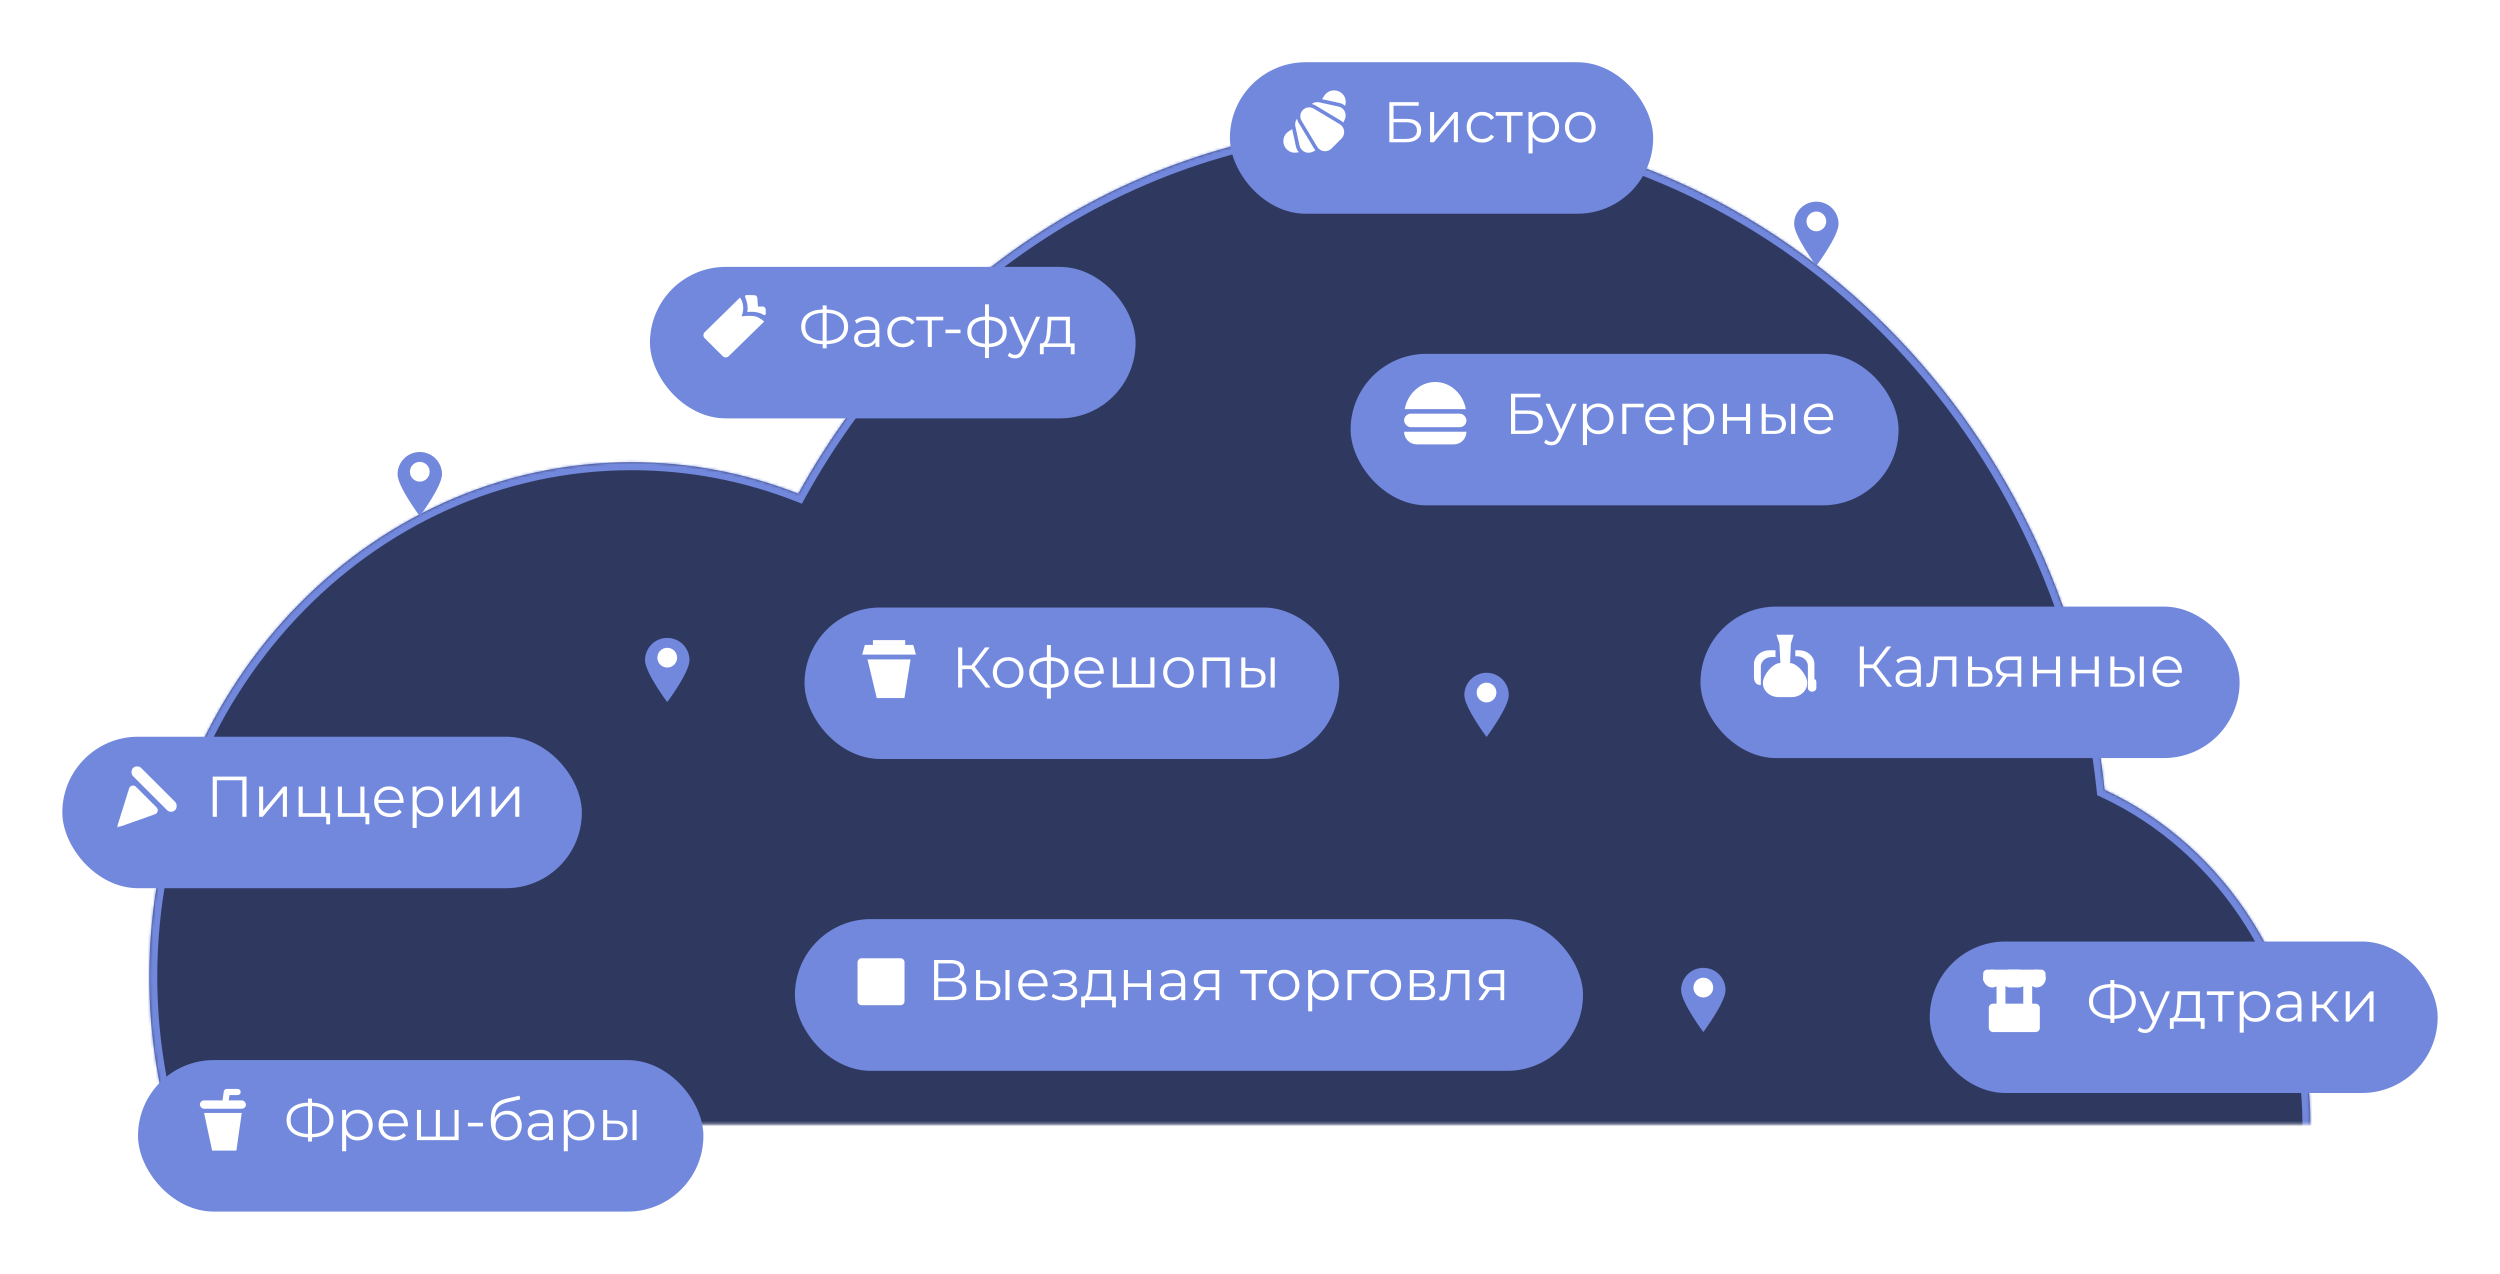 <?xml version="1.0" encoding="UTF-8"?> <svg xmlns="http://www.w3.org/2000/svg" width="940" height="479" viewBox="0 0 940 479" fill="none"> <mask id="mask0" mask-type="alpha" maskUnits="userSpaceOnUse" x="55" y="45" width="815" height="378"> <rect x="55.764" y="46.3" width="813.365" height="375.797" fill="#C4C4C4" stroke="#7288DD" stroke-width="1.184"></rect> </mask> <g mask="url(#mask0)"> <mask id="path-2-inside-1" fill="white"> <path fill-rule="evenodd" clip-rule="evenodd" d="M868.628 428.195H65.329C59.364 409.027 56.135 388.529 56.135 367.226C56.135 260.398 137.343 173.796 237.518 173.796C259.532 173.796 280.631 177.979 300.153 185.639C346.152 102.319 431.13 46.404 528.355 46.404C664.482 46.404 776.602 156.016 791.339 296.991C836.884 318.182 868.718 366.63 868.718 423.007C868.718 424.744 868.687 426.473 868.628 428.195Z"></path> </mask> <path fill-rule="evenodd" clip-rule="evenodd" d="M868.628 428.195H65.329C59.364 409.027 56.135 388.529 56.135 367.226C56.135 260.398 137.343 173.796 237.518 173.796C259.532 173.796 280.631 177.979 300.153 185.639C346.152 102.319 431.13 46.404 528.355 46.404C664.482 46.404 776.602 156.016 791.339 296.991C836.884 318.182 868.718 366.63 868.718 423.007C868.718 424.744 868.687 426.473 868.628 428.195Z" fill="#2F3960"></path> <path d="M65.329 428.195L62.464 429.086L63.12 431.195H65.329V428.195ZM868.628 428.195V431.195H871.525L871.626 428.299L868.628 428.195ZM300.153 185.639L299.057 188.432L301.507 189.393L302.779 187.089L300.153 185.639ZM791.339 296.991L788.356 297.303L788.532 298.993L790.074 299.711L791.339 296.991ZM65.329 431.195H868.628V425.195H65.329V431.195ZM68.193 427.303C62.318 408.422 59.135 388.225 59.135 367.226H53.135C53.135 388.833 56.41 409.632 62.464 429.086L68.193 427.303ZM59.135 367.226C59.135 261.87 139.178 176.796 237.518 176.796V170.796C135.507 170.796 53.135 258.925 53.135 367.226H59.135ZM237.518 176.796C259.149 176.796 279.876 180.905 299.057 188.432L301.249 182.846C281.386 175.052 259.916 170.796 237.518 170.796V176.796ZM302.779 187.089C348.305 104.625 432.332 49.404 528.355 49.404V43.404C429.929 43.404 343.998 100.012 297.526 184.189L302.779 187.089ZM528.355 49.404C662.778 49.404 773.76 157.683 788.356 297.303L794.323 296.679C779.444 154.35 666.186 43.404 528.355 43.404V49.404ZM790.074 299.711C834.524 320.393 865.718 367.757 865.718 423.007H871.718C871.718 365.503 839.243 315.971 792.605 294.271L790.074 299.711ZM865.718 423.007C865.718 424.709 865.688 426.404 865.629 428.09L871.626 428.299C871.687 426.543 871.718 424.779 871.718 423.007H865.718Z" fill="#7288DD" mask="url(#path-2-inside-1)"></path> </g> <path d="M691.299 84.195C691.299 88.822 682.945 99.957 682.945 99.957C682.945 99.957 674.59 88.822 674.59 84.195C674.59 79.569 678.329 75.821 682.945 75.821C687.56 75.821 691.299 79.569 691.299 84.195Z" fill="#7288DD"></path> <circle cx="682.948" cy="83.25" r="3.713" fill="white"></circle> <path d="M648.801 372.281C648.801 376.908 640.447 388.043 640.447 388.043C640.447 388.043 632.092 376.908 632.092 372.281C632.092 367.655 635.831 363.907 640.447 363.907C645.062 363.907 648.801 367.655 648.801 372.281Z" fill="#7288DD"></path> <circle cx="640.449" cy="371.336" r="3.713" fill="white"></circle> <path d="M567.3 261.342C567.3 265.968 558.946 277.104 558.946 277.104C558.946 277.104 550.591 265.968 550.591 261.342C550.591 256.716 554.33 252.968 558.946 252.968C563.561 252.968 567.3 256.716 567.3 261.342Z" fill="#7288DD"></path> <circle cx="558.937" cy="260.396" r="3.713" fill="white"></circle> <path d="M166.192 178.324C166.192 182.951 157.837 194.086 157.837 194.086C157.837 194.086 149.482 182.951 149.482 178.324C149.482 173.698 153.222 169.95 157.837 169.95C162.453 169.95 166.192 173.698 166.192 178.324Z" fill="#7288DD"></path> <circle cx="157.84" cy="177.379" r="3.713" fill="white"></circle> <path d="M259.235 248.231C259.235 252.857 250.88 263.993 250.88 263.993C250.88 263.993 242.525 252.857 242.525 248.231C242.525 243.605 246.265 239.857 250.88 239.857C255.496 239.857 259.235 243.605 259.235 248.231Z" fill="#7288DD"></path> <circle cx="250.883" cy="247.285" r="3.713" fill="white"></circle> <g filter="url(#filter0_d)"> <rect x="507.832" y="126.879" width="206.028" height="56.959" rx="28.479" fill="#7288DD"></rect> </g> <path d="M568.138 148.038H579.19V149.398H569.714V154.341H574.657C576.441 154.341 577.794 154.708 578.715 155.441C579.65 156.175 580.118 157.24 580.118 158.636C580.118 160.089 579.614 161.205 578.607 161.982C577.614 162.759 576.182 163.147 574.312 163.147H568.138V148.038ZM574.29 161.874C575.686 161.874 576.736 161.607 577.441 161.075C578.161 160.543 578.521 159.751 578.521 158.701C578.521 157.665 578.168 156.895 577.463 156.391C576.772 155.873 575.715 155.614 574.29 155.614H569.714V161.874H574.29ZM592.786 151.794L587.11 164.507C586.649 165.572 586.117 166.327 585.512 166.773C584.908 167.22 584.181 167.443 583.332 167.443C582.785 167.443 582.275 167.356 581.8 167.184C581.325 167.011 580.915 166.752 580.569 166.407L581.282 165.263C581.857 165.838 582.548 166.126 583.354 166.126C583.872 166.126 584.311 165.982 584.671 165.694C585.045 165.406 585.39 164.917 585.707 164.226L586.203 163.126L581.131 151.794H582.728L587.002 161.442L591.276 151.794H592.786ZM601.024 151.707C602.088 151.707 603.053 151.952 603.916 152.441C604.779 152.916 605.456 153.592 605.945 154.47C606.434 155.348 606.679 156.348 606.679 157.47C606.679 158.607 606.434 159.614 605.945 160.492C605.456 161.37 604.779 162.054 603.916 162.543C603.067 163.018 602.103 163.255 601.024 163.255C600.103 163.255 599.268 163.068 598.52 162.694C597.786 162.305 597.181 161.744 596.707 161.01V167.335H595.174V151.794H596.642V154.038C597.102 153.29 597.707 152.715 598.455 152.312C599.218 151.909 600.074 151.707 601.024 151.707ZM600.916 161.895C601.707 161.895 602.427 161.715 603.074 161.356C603.722 160.982 604.225 160.456 604.585 159.78C604.959 159.104 605.146 158.334 605.146 157.47C605.146 156.607 604.959 155.844 604.585 155.182C604.225 154.506 603.722 153.981 603.074 153.607C602.427 153.233 601.707 153.045 600.916 153.045C600.11 153.045 599.383 153.233 598.736 153.607C598.102 153.981 597.599 154.506 597.225 155.182C596.865 155.844 596.685 156.607 596.685 157.47C596.685 158.334 596.865 159.104 597.225 159.78C597.599 160.456 598.102 160.982 598.736 161.356C599.383 161.715 600.11 161.895 600.916 161.895ZM618.001 153.153H611.504V163.147H609.972V151.794H618.001V153.153ZM629.618 157.945H620.121C620.207 159.125 620.66 160.082 621.481 160.816C622.301 161.536 623.337 161.895 624.589 161.895C625.294 161.895 625.941 161.773 626.531 161.528C627.121 161.269 627.632 160.895 628.064 160.406L628.927 161.399C628.424 162.003 627.79 162.464 627.028 162.78C626.28 163.097 625.452 163.255 624.546 163.255C623.38 163.255 622.344 163.011 621.437 162.521C620.545 162.018 619.847 161.327 619.344 160.449C618.84 159.571 618.588 158.578 618.588 157.47C618.588 156.362 618.826 155.369 619.3 154.492C619.79 153.614 620.452 152.93 621.286 152.441C622.135 151.952 623.085 151.707 624.135 151.707C625.186 151.707 626.128 151.952 626.963 152.441C627.798 152.93 628.452 153.614 628.927 154.492C629.402 155.355 629.64 156.348 629.64 157.47L629.618 157.945ZM624.135 153.024C623.042 153.024 622.121 153.376 621.373 154.082C620.639 154.772 620.221 155.679 620.121 156.801H628.172C628.071 155.679 627.647 154.772 626.898 154.082C626.164 153.376 625.243 153.024 624.135 153.024ZM638.881 151.707C639.946 151.707 640.91 151.952 641.774 152.441C642.637 152.916 643.314 153.592 643.803 154.47C644.292 155.348 644.537 156.348 644.537 157.47C644.537 158.607 644.292 159.614 643.803 160.492C643.314 161.37 642.637 162.054 641.774 162.543C640.925 163.018 639.961 163.255 638.881 163.255C637.961 163.255 637.126 163.068 636.378 162.694C635.644 162.305 635.039 161.744 634.564 161.01V167.335H633.032V151.794H634.5V154.038C634.96 153.29 635.565 152.715 636.313 152.312C637.076 151.909 637.932 151.707 638.881 151.707ZM638.774 161.895C639.565 161.895 640.284 161.715 640.932 161.356C641.58 160.982 642.083 160.456 642.443 159.78C642.817 159.104 643.004 158.334 643.004 157.47C643.004 156.607 642.817 155.844 642.443 155.182C642.083 154.506 641.58 153.981 640.932 153.607C640.284 153.233 639.565 153.045 638.774 153.045C637.968 153.045 637.241 153.233 636.593 153.607C635.96 153.981 635.457 154.506 635.083 155.182C634.723 155.844 634.543 156.607 634.543 157.47C634.543 158.334 634.723 159.104 635.083 159.78C635.457 160.456 635.96 160.982 636.593 161.356C637.241 161.715 637.968 161.895 638.774 161.895ZM647.829 151.794H649.362V156.823H656.507V151.794H658.039V163.147H656.507V158.14H649.362V163.147H647.829V151.794ZM667.165 155.808C668.59 155.823 669.676 156.139 670.425 156.758C671.173 157.377 671.547 158.269 671.547 159.435C671.547 160.643 671.144 161.572 670.338 162.219C669.532 162.867 668.381 163.183 666.885 163.169L662.395 163.147V151.794H663.928V155.765L667.165 155.808ZM673.446 151.794H674.979V163.147H673.446V151.794ZM666.798 162.003C667.849 162.018 668.64 161.809 669.173 161.377C669.719 160.931 669.993 160.284 669.993 159.435C669.993 158.6 669.727 157.981 669.194 157.578C668.662 157.175 667.863 156.967 666.798 156.952L663.928 156.909V161.96L666.798 162.003ZM689.272 157.945H679.774C679.861 159.125 680.314 160.082 681.134 160.816C681.954 161.536 682.99 161.895 684.242 161.895C684.947 161.895 685.595 161.773 686.185 161.528C686.775 161.269 687.286 160.895 687.717 160.406L688.581 161.399C688.077 162.003 687.444 162.464 686.681 162.78C685.933 163.097 685.106 163.255 684.199 163.255C683.033 163.255 681.997 163.011 681.091 162.521C680.199 162.018 679.501 161.327 678.997 160.449C678.493 159.571 678.242 158.578 678.242 157.47C678.242 156.362 678.479 155.369 678.954 154.492C679.443 153.614 680.105 152.93 680.94 152.441C681.789 151.952 682.738 151.707 683.789 151.707C684.839 151.707 685.782 151.952 686.617 152.441C687.451 152.93 688.106 153.614 688.581 154.492C689.056 155.355 689.293 156.348 689.293 157.47L689.272 157.945ZM683.789 153.024C682.695 153.024 681.774 153.376 681.026 154.082C680.292 154.772 679.875 155.679 679.774 156.801H687.825C687.725 155.679 687.3 154.772 686.552 154.082C685.818 153.376 684.897 153.024 683.789 153.024Z" fill="white"></path> <path fill-rule="evenodd" clip-rule="evenodd" d="M528.173 153.826H551.156C550.069 148.01 545.337 143.632 539.665 143.632C533.992 143.632 529.26 148.01 528.173 153.826Z" fill="white"></path> <rect x="527.938" y="155.531" width="23.453" height="5.099" rx="2.549" fill="white"></rect> <path d="M527.938 162.327H551.392C551.392 164.955 549.261 167.086 546.633 167.086H532.697C530.069 167.086 527.938 164.955 527.938 162.327Z" fill="white"></path> <g filter="url(#filter1_d)"> <rect x="462.444" y="17.231" width="159.149" height="56.959" rx="28.479" fill="#7288DD"></rect> </g> <path d="M522.39 38.391H533.442V39.751H523.966V44.694H528.909C530.693 44.694 532.046 45.061 532.967 45.795C533.902 46.529 534.37 47.594 534.37 48.989C534.37 50.443 533.866 51.558 532.859 52.335C531.866 53.112 530.434 53.501 528.564 53.501H522.39V38.391ZM528.542 52.227C529.938 52.227 530.988 51.961 531.693 51.429C532.413 50.896 532.773 50.105 532.773 49.054C532.773 48.018 532.42 47.248 531.715 46.745C531.024 46.227 529.967 45.968 528.542 45.968H523.966V52.227H528.542ZM537.706 42.147H539.239V51.17L546.815 42.147H548.175V53.501H546.642V44.478L539.087 53.501H537.706V42.147ZM557.315 53.609C556.193 53.609 555.186 53.364 554.294 52.875C553.416 52.386 552.725 51.702 552.221 50.824C551.718 49.932 551.466 48.932 551.466 47.824C551.466 46.716 551.718 45.723 552.221 44.845C552.725 43.967 553.416 43.284 554.294 42.795C555.186 42.305 556.193 42.061 557.315 42.061C558.294 42.061 559.165 42.255 559.927 42.644C560.704 43.018 561.316 43.572 561.762 44.306L560.618 45.083C560.244 44.521 559.769 44.104 559.193 43.831C558.618 43.543 557.992 43.399 557.315 43.399C556.495 43.399 555.754 43.586 555.092 43.96C554.445 44.32 553.934 44.838 553.56 45.514C553.2 46.191 553.02 46.961 553.02 47.824C553.02 48.702 553.2 49.479 553.56 50.155C553.934 50.817 554.445 51.335 555.092 51.709C555.754 52.069 556.495 52.249 557.315 52.249C557.992 52.249 558.618 52.112 559.193 51.839C559.769 51.565 560.244 51.148 560.618 50.587L561.762 51.364C561.316 52.098 560.704 52.659 559.927 53.047C559.15 53.422 558.28 53.609 557.315 53.609ZM572.505 43.507H568.21V53.501H566.677V43.507H562.382V42.147H572.505V43.507ZM580.57 42.061C581.635 42.061 582.599 42.305 583.463 42.795C584.326 43.27 585.002 43.946 585.492 44.824C585.981 45.701 586.225 46.702 586.225 47.824C586.225 48.961 585.981 49.968 585.492 50.846C585.002 51.724 584.326 52.407 583.463 52.896C582.614 53.371 581.649 53.609 580.57 53.609C579.649 53.609 578.815 53.422 578.066 53.047C577.333 52.659 576.728 52.098 576.253 51.364V57.688H574.721V42.147H576.189V44.392C576.649 43.644 577.253 43.068 578.002 42.665C578.764 42.262 579.621 42.061 580.57 42.061ZM580.462 52.249C581.254 52.249 581.973 52.069 582.621 51.709C583.268 51.335 583.772 50.81 584.132 50.133C584.506 49.457 584.693 48.687 584.693 47.824C584.693 46.961 584.506 46.198 584.132 45.536C583.772 44.86 583.268 44.334 582.621 43.96C581.973 43.586 581.254 43.399 580.462 43.399C579.656 43.399 578.93 43.586 578.282 43.96C577.649 44.334 577.145 44.86 576.771 45.536C576.412 46.198 576.232 46.961 576.232 47.824C576.232 48.687 576.412 49.457 576.771 50.133C577.145 50.81 577.649 51.335 578.282 51.709C578.93 52.069 579.656 52.249 580.462 52.249ZM594.202 53.609C593.108 53.609 592.123 53.364 591.245 52.875C590.367 52.371 589.676 51.68 589.173 50.803C588.669 49.925 588.417 48.932 588.417 47.824C588.417 46.716 588.669 45.723 589.173 44.845C589.676 43.967 590.367 43.284 591.245 42.795C592.123 42.305 593.108 42.061 594.202 42.061C595.296 42.061 596.281 42.305 597.159 42.795C598.037 43.284 598.721 43.967 599.21 44.845C599.713 45.723 599.965 46.716 599.965 47.824C599.965 48.932 599.713 49.925 599.21 50.803C598.721 51.68 598.037 52.371 597.159 52.875C596.281 53.364 595.296 53.609 594.202 53.609ZM594.202 52.249C595.008 52.249 595.727 52.069 596.361 51.709C597.008 51.335 597.512 50.81 597.872 50.133C598.231 49.457 598.411 48.687 598.411 47.824C598.411 46.961 598.231 46.191 597.872 45.514C597.512 44.838 597.008 44.32 596.361 43.96C595.727 43.586 595.008 43.399 594.202 43.399C593.396 43.399 592.67 43.586 592.022 43.96C591.389 44.32 590.885 44.838 590.511 45.514C590.151 46.191 589.971 46.961 589.971 47.824C589.971 48.687 590.151 49.457 590.511 50.133C590.885 50.81 591.389 51.335 592.022 51.709C592.67 52.069 593.396 52.249 594.202 52.249Z" fill="white"></path> <path d="M487.218 54.84L485.844 48.551L484.679 49.295C483.358 50.088 482.538 51.536 482.538 53.077C482.538 54.374 483.11 55.594 484.107 56.425C485.105 57.256 486.408 57.597 487.684 57.363L488.382 57.235C487.789 56.564 487.367 55.753 487.218 54.84Z" fill="white"></path> <path d="M504.296 34.887C503.522 34.297 502.597 33.984 501.62 33.984C500.08 33.984 498.632 34.804 497.85 36.108L497.095 37.289L503.493 38.685C504.336 38.82 505.121 39.239 505.779 39.825L505.915 39.085C506.207 37.487 505.589 35.876 504.296 34.887Z" fill="white"></path> <path d="M494.109 55.898L488.236 46.109C487.961 45.651 487.778 45.15 487.671 44.631C487.129 45.395 486.833 46.394 487.026 47.352L488.597 54.548C488.767 55.599 489.4 56.495 490.334 57.009C491.267 57.522 492.363 57.575 493.342 57.156L494.632 56.582C494.444 56.366 494.259 56.148 494.109 55.898Z" fill="white"></path> <path d="M503.747 46.711L493.958 40.837C492.647 40.05 490.975 40.255 489.893 41.337C488.811 42.42 488.606 44.089 489.393 45.402L495.266 55.191C496.418 57.11 499.063 57.433 500.642 55.853L504.409 52.086C505.99 50.504 505.662 47.86 503.747 46.711Z" fill="white"></path> <path d="M505.546 41.755C505.032 40.822 504.135 40.189 503.121 40.026L495.877 38.445C494.95 38.259 493.957 38.558 493.196 39.089C493.697 39.194 494.186 39.382 494.644 39.657L504.434 45.531C504.684 45.681 504.908 45.856 505.122 46.042L505.692 44.764C506.111 43.786 506.058 42.688 505.546 41.755Z" fill="white"></path> <g filter="url(#filter2_d)"> <rect x="244.383" y="94.183" width="182.602" height="56.959" rx="28.479" fill="#7288DD"></rect> </g> <path d="M318.885 122.876C318.885 124.877 318.173 126.452 316.748 127.603C315.338 128.74 313.359 129.345 310.812 129.417V130.971H309.323V129.417C306.776 129.33 304.79 128.719 303.365 127.582C301.955 126.445 301.25 124.877 301.25 122.876C301.25 120.876 301.955 119.308 303.365 118.171C304.79 117.034 306.776 116.422 309.323 116.336V114.825H310.812V116.336C313.345 116.422 315.323 117.041 316.748 118.192C318.173 119.329 318.885 120.891 318.885 122.876ZM310.812 128.143C312.899 128.057 314.51 127.56 315.647 126.654C316.784 125.747 317.352 124.488 317.352 122.876C317.352 121.265 316.777 120.006 315.626 119.099C314.489 118.192 312.884 117.703 310.812 117.631V128.143ZM302.783 122.876C302.783 124.488 303.351 125.747 304.488 126.654C305.639 127.546 307.251 128.042 309.323 128.143V117.631C307.222 117.718 305.603 118.214 304.466 119.121C303.344 120.013 302.783 121.265 302.783 122.876ZM326.051 119.013C327.533 119.013 328.67 119.387 329.461 120.135C330.253 120.869 330.648 121.963 330.648 123.416V130.453H329.181V128.683C328.835 129.273 328.325 129.733 327.648 130.064C326.986 130.395 326.195 130.561 325.274 130.561C324.008 130.561 323 130.258 322.252 129.654C321.504 129.05 321.13 128.251 321.13 127.258C321.13 126.294 321.475 125.517 322.166 124.927C322.871 124.337 323.986 124.042 325.511 124.042H329.116V123.351C329.116 122.373 328.843 121.632 328.296 121.128C327.749 120.61 326.95 120.351 325.9 120.351C325.18 120.351 324.49 120.473 323.828 120.718C323.166 120.948 322.597 121.272 322.122 121.689L321.432 120.545C322.007 120.056 322.698 119.682 323.504 119.423C324.31 119.149 325.159 119.013 326.051 119.013ZM325.511 129.352C326.375 129.352 327.116 129.158 327.735 128.769C328.353 128.366 328.814 127.791 329.116 127.042V125.186H325.554C323.612 125.186 322.64 125.862 322.64 127.215C322.64 127.877 322.892 128.402 323.396 128.791C323.9 129.165 324.605 129.352 325.511 129.352ZM339.477 130.561C338.354 130.561 337.347 130.316 336.455 129.827C335.577 129.337 334.886 128.654 334.383 127.776C333.879 126.884 333.627 125.884 333.627 124.776C333.627 123.668 333.879 122.675 334.383 121.797C334.886 120.919 335.577 120.236 336.455 119.747C337.347 119.257 338.354 119.013 339.477 119.013C340.455 119.013 341.326 119.207 342.089 119.595C342.866 119.97 343.477 120.524 343.923 121.257L342.779 122.035C342.405 121.473 341.93 121.056 341.355 120.783C340.779 120.495 340.153 120.351 339.477 120.351C338.657 120.351 337.916 120.538 337.254 120.912C336.606 121.272 336.095 121.79 335.721 122.466C335.361 123.143 335.181 123.912 335.181 124.776C335.181 125.654 335.361 126.431 335.721 127.107C336.095 127.769 336.606 128.287 337.254 128.661C337.916 129.021 338.657 129.201 339.477 129.201C340.153 129.201 340.779 129.064 341.355 128.791C341.93 128.517 342.405 128.1 342.779 127.539L343.923 128.316C343.477 129.05 342.866 129.611 342.089 129.999C341.312 130.373 340.441 130.561 339.477 130.561ZM354.666 120.459H350.371V130.453H348.838V120.459H344.543V119.099H354.666V120.459ZM355.491 123.934H361.147V125.272H355.491V123.934ZM378.535 124.754C378.535 126.524 377.953 127.913 376.787 128.92C375.621 129.927 373.974 130.474 371.844 130.561V134.64H370.355V130.582C368.239 130.496 366.599 129.949 365.433 128.942C364.282 127.92 363.707 126.524 363.707 124.754C363.707 122.999 364.282 121.624 365.433 120.632C366.599 119.639 368.239 119.099 370.355 119.013V114.437H371.844V119.013C373.974 119.113 375.621 119.66 376.787 120.653C377.953 121.646 378.535 123.013 378.535 124.754ZM365.217 124.754C365.217 126.107 365.649 127.165 366.513 127.927C367.39 128.69 368.671 129.122 370.355 129.222V120.372C368.685 120.459 367.412 120.883 366.534 121.646C365.656 122.394 365.217 123.43 365.217 124.754ZM371.844 129.222C373.528 129.136 374.808 128.711 375.686 127.949C376.578 127.186 377.024 126.121 377.024 124.754C377.024 123.416 376.578 122.373 375.686 121.624C374.808 120.876 373.528 120.459 371.844 120.372V129.222ZM391.109 119.099L385.432 131.812C384.971 132.877 384.439 133.633 383.835 134.079C383.23 134.525 382.504 134.748 381.655 134.748C381.108 134.748 380.597 134.662 380.122 134.489C379.647 134.316 379.237 134.057 378.892 133.712L379.604 132.568C380.18 133.144 380.87 133.431 381.676 133.431C382.194 133.431 382.633 133.287 382.993 133C383.367 132.712 383.712 132.223 384.029 131.532L384.525 130.431L379.453 119.099H381.05L385.324 128.747L389.598 119.099H391.109ZM404.064 129.114V133.194H402.617V130.453H392.451V133.194H391.005V129.114H391.652C392.415 129.071 392.933 128.51 393.206 127.431C393.48 126.352 393.667 124.841 393.768 122.898L393.919 119.099H402.294V129.114H404.064ZM395.171 122.984C395.099 124.596 394.962 125.927 394.76 126.977C394.559 128.014 394.199 128.726 393.681 129.114H400.761V120.459H395.3L395.171 122.984Z" fill="white"></path> <path d="M287.893 116.387C287.876 115.735 287.33 115.22 286.675 115.24L285.286 115.281L284.997 115.29L284.974 114.966L284.76 112.068C284.715 111.458 284.21 110.984 283.597 110.976L280.906 110.938L280.656 110.935C280.277 110.93 280.016 111.311 280.159 111.66L280.199 111.76C281.034 113.681 281.3 115.56 280.997 117.369C281.435 117.297 281.952 117.237 282.517 117.224C283.465 117.204 284.353 117.319 285.166 117.563C285.166 117.563 285.926 117.675 287.133 118.411C287.49 118.628 287.946 118.362 287.935 117.946L287.893 116.387Z" fill="white"></path> <path d="M278.797 118.953C278.873 118.786 278.944 118.615 279.008 118.441C279.565 116.938 279.61 115.35 279.147 113.703C278.938 113.056 278.586 112.386 278.27 111.853L264.949 124.912C264.322 125.526 264.319 126.532 264.941 127.151L271.75 133.927C272.363 134.537 273.355 134.542 273.974 133.938L287.329 120.906C286.026 119.632 284.334 119.035 284.333 119.035C284.333 119.034 282.686 118.461 278.797 118.953Z" fill="white"></path> <g filter="url(#filter3_d)"> <rect x="302.504" y="222.254" width="201.03" height="56.959" rx="28.479" fill="#7288DD"></rect> </g> <path d="M365.262 251.595H361.809V258.524H360.255V243.415H361.809V250.192H365.262L370.378 243.415H372.105L366.493 250.753L372.429 258.524H370.594L365.262 251.595ZM379.074 258.632C377.98 258.632 376.995 258.387 376.117 257.898C375.239 257.394 374.548 256.704 374.045 255.826C373.541 254.948 373.289 253.955 373.289 252.847C373.289 251.739 373.541 250.746 374.045 249.868C374.548 248.991 375.239 248.307 376.117 247.818C376.995 247.329 377.98 247.084 379.074 247.084C380.168 247.084 381.153 247.329 382.031 247.818C382.909 248.307 383.593 248.991 384.082 249.868C384.585 250.746 384.837 251.739 384.837 252.847C384.837 253.955 384.585 254.948 384.082 255.826C383.593 256.704 382.909 257.394 382.031 257.898C381.153 258.387 380.168 258.632 379.074 258.632ZM379.074 257.272C379.88 257.272 380.599 257.092 381.233 256.732C381.88 256.358 382.384 255.833 382.744 255.157C383.103 254.48 383.283 253.71 383.283 252.847C383.283 251.984 383.103 251.214 382.744 250.538C382.384 249.861 381.88 249.343 381.233 248.983C380.599 248.609 379.88 248.422 379.074 248.422C378.268 248.422 377.542 248.609 376.894 248.983C376.261 249.343 375.757 249.861 375.383 250.538C375.023 251.214 374.843 251.984 374.843 252.847C374.843 253.71 375.023 254.48 375.383 255.157C375.757 255.833 376.261 256.358 376.894 256.732C377.542 257.092 378.268 257.272 379.074 257.272ZM401.819 252.826C401.819 254.595 401.236 255.984 400.071 256.991C398.905 257.999 397.257 258.546 395.128 258.632V262.711H393.638V258.653C391.523 258.567 389.883 258.02 388.717 257.013C387.566 255.991 386.99 254.595 386.99 252.826C386.99 251.07 387.566 249.696 388.717 248.703C389.883 247.71 391.523 247.17 393.638 247.084V242.508H395.128V247.084C397.257 247.185 398.905 247.731 400.071 248.724C401.236 249.717 401.819 251.084 401.819 252.826ZM388.501 252.826C388.501 254.178 388.933 255.236 389.796 255.998C390.674 256.761 391.955 257.193 393.638 257.294V248.444C391.969 248.53 390.696 248.955 389.818 249.717C388.94 250.466 388.501 251.502 388.501 252.826ZM395.128 257.294C396.811 257.207 398.092 256.783 398.97 256.02C399.862 255.257 400.308 254.193 400.308 252.826C400.308 251.487 399.862 250.444 398.97 249.696C398.092 248.947 396.811 248.53 395.128 248.444V257.294ZM414.989 253.322H405.492C405.578 254.502 406.031 255.459 406.852 256.193C407.672 256.912 408.708 257.272 409.96 257.272C410.665 257.272 411.313 257.15 411.902 256.905C412.492 256.646 413.003 256.272 413.435 255.783L414.298 256.776C413.795 257.38 413.162 257.84 412.399 258.157C411.651 258.474 410.823 258.632 409.917 258.632C408.751 258.632 407.715 258.387 406.808 257.898C405.916 257.394 405.218 256.704 404.715 255.826C404.211 254.948 403.959 253.955 403.959 252.847C403.959 251.739 404.197 250.746 404.672 249.868C405.161 248.991 405.823 248.307 406.657 247.818C407.506 247.329 408.456 247.084 409.507 247.084C410.557 247.084 411.5 247.329 412.334 247.818C413.169 248.307 413.824 248.991 414.298 249.868C414.773 250.732 415.011 251.725 415.011 252.847L414.989 253.322ZM409.507 248.401C408.413 248.401 407.492 248.753 406.744 249.458C406.01 250.149 405.593 251.056 405.492 252.178H413.543C413.442 251.056 413.018 250.149 412.269 249.458C411.536 248.753 410.615 248.401 409.507 248.401ZM434.074 247.17V258.524H418.403V247.17H419.936V257.186H425.505V247.17H427.037V257.186H432.541V247.17H434.074ZM443.133 258.632C442.039 258.632 441.054 258.387 440.176 257.898C439.298 257.394 438.607 256.704 438.104 255.826C437.6 254.948 437.348 253.955 437.348 252.847C437.348 251.739 437.6 250.746 438.104 249.868C438.607 248.991 439.298 248.307 440.176 247.818C441.054 247.329 442.039 247.084 443.133 247.084C444.227 247.084 445.212 247.329 446.09 247.818C446.968 248.307 447.652 248.991 448.141 249.868C448.644 250.746 448.896 251.739 448.896 252.847C448.896 253.955 448.644 254.948 448.141 255.826C447.652 256.704 446.968 257.394 446.09 257.898C445.212 258.387 444.227 258.632 443.133 258.632ZM443.133 257.272C443.939 257.272 444.658 257.092 445.292 256.732C445.939 256.358 446.443 255.833 446.803 255.157C447.162 254.48 447.342 253.71 447.342 252.847C447.342 251.984 447.162 251.214 446.803 250.538C446.443 249.861 445.939 249.343 445.292 248.983C444.658 248.609 443.939 248.422 443.133 248.422C442.327 248.422 441.601 248.609 440.953 248.983C440.32 249.343 439.816 249.861 439.442 250.538C439.082 251.214 438.902 251.984 438.902 252.847C438.902 253.71 439.082 254.48 439.442 255.157C439.816 255.833 440.32 256.358 440.953 256.732C441.601 257.092 442.327 257.272 443.133 257.272ZM462.36 247.17V258.524H460.827V248.53H453.704V258.524H452.172V247.17H462.36ZM471.486 251.185C472.911 251.199 473.997 251.516 474.746 252.135C475.494 252.754 475.868 253.646 475.868 254.811C475.868 256.02 475.465 256.948 474.659 257.596C473.854 258.243 472.702 258.56 471.206 258.546L466.716 258.524V247.17H468.249V251.142L471.486 251.185ZM477.768 247.17H479.3V258.524H477.768V247.17ZM471.119 257.38C472.17 257.394 472.961 257.186 473.494 256.754C474.041 256.308 474.314 255.66 474.314 254.811C474.314 253.977 474.048 253.358 473.515 252.955C472.983 252.552 472.184 252.343 471.119 252.329L468.249 252.286V257.337L471.119 257.38Z" fill="white"></path> <path d="M329.654 262.463L326.188 247.944H342.366L340.054 262.463H329.654Z" fill="white"></path> <path d="M325.183 242.501H343.383L344.395 246.131H324.172L325.183 242.501Z" fill="white"></path> <rect x="328.215" y="240.683" width="12.134" height="1.815" fill="white"></rect> <g filter="url(#filter4_d)"> <rect x="23.434" y="270.836" width="195.342" height="56.959" rx="28.479" fill="#7288DD"></rect> </g> <path d="M92.693 291.995V307.105H91.117V293.377H81.555V307.105H79.98V291.995H92.693ZM97.424 295.751H98.957V304.774L106.533 295.751H107.893V307.105H106.361V298.082L98.806 307.105H97.424V295.751ZM124.114 305.766V309.954H122.667V307.105H112.285V295.751H113.818V305.766H120.746V295.751H122.279V305.766H124.114ZM138.869 305.766V309.954H137.423V307.105H127.04V295.751H128.573V305.766H135.502V295.751H137.034V305.766H138.869ZM151.725 301.903H142.227C142.314 303.083 142.767 304.04 143.587 304.774C144.407 305.493 145.443 305.853 146.695 305.853C147.4 305.853 148.048 305.73 148.638 305.486C149.228 305.227 149.739 304.853 150.171 304.363L151.034 305.356C150.53 305.961 149.897 306.421 149.134 306.738C148.386 307.054 147.559 307.213 146.652 307.213C145.487 307.213 144.451 306.968 143.544 306.479C142.652 305.975 141.954 305.284 141.45 304.407C140.947 303.529 140.695 302.536 140.695 301.428C140.695 300.32 140.932 299.327 141.407 298.449C141.896 297.571 142.558 296.888 143.393 296.399C144.242 295.909 145.192 295.665 146.242 295.665C147.293 295.665 148.235 295.909 149.07 296.399C149.904 296.888 150.559 297.571 151.034 298.449C151.509 299.313 151.746 300.305 151.746 301.428L151.725 301.903ZM146.242 296.981C145.148 296.981 144.228 297.334 143.479 298.039C142.745 298.73 142.328 299.636 142.227 300.759H150.278C150.178 299.636 149.753 298.73 149.005 298.039C148.271 297.334 147.35 296.981 146.242 296.981ZM160.988 295.665C162.053 295.665 163.017 295.909 163.88 296.399C164.744 296.874 165.42 297.55 165.909 298.428C166.399 299.305 166.643 300.305 166.643 301.428C166.643 302.565 166.399 303.572 165.909 304.45C165.42 305.328 164.744 306.011 163.88 306.5C163.031 306.975 162.067 307.213 160.988 307.213C160.067 307.213 159.233 307.026 158.484 306.651C157.75 306.263 157.146 305.702 156.671 304.968V311.292H155.139V295.751H156.606V297.996C157.067 297.248 157.671 296.672 158.42 296.269C159.182 295.866 160.038 295.665 160.988 295.665ZM160.88 305.853C161.672 305.853 162.391 305.673 163.039 305.313C163.686 304.939 164.19 304.414 164.55 303.737C164.924 303.061 165.111 302.291 165.111 301.428C165.111 300.565 164.924 299.802 164.55 299.14C164.19 298.464 163.686 297.938 163.039 297.564C162.391 297.19 161.672 297.003 160.88 297.003C160.074 297.003 159.348 297.19 158.7 297.564C158.067 297.938 157.563 298.464 157.189 299.14C156.829 299.802 156.65 300.565 156.65 301.428C156.65 302.291 156.829 303.061 157.189 303.737C157.563 304.414 158.067 304.939 158.7 305.313C159.348 305.673 160.074 305.853 160.88 305.853ZM169.936 295.751H171.469V304.774L179.045 295.751H180.405V307.105H178.872V298.082L171.317 307.105H169.936V295.751ZM184.797 295.751H186.329V304.774L193.906 295.751H195.265V307.105H193.733V298.082L186.178 307.105H184.797V295.751Z" fill="white"></path> <mask id="mask1" mask-type="alpha" maskUnits="userSpaceOnUse" x="43" y="287" width="24" height="25"> <rect x="43.527" y="287.589" width="23.453" height="23.453" fill="#C4C4C4"></rect> </mask> <g mask="url(#mask1)"> <path d="M43.918 311.249L48.543 296.45C48.888 295.344 50.285 295 51.105 295.82L58.884 303.599C59.685 304.4 59.377 305.763 58.309 306.142L43.918 311.249Z" fill="white"></path> <rect x="51.557" y="287.234" width="22.388" height="4.333" rx="2.167" transform="rotate(45 51.557 287.234)" fill="white"></rect> </g> <g filter="url(#filter5_d)"> <rect x="639.387" y="221.909" width="202.706" height="56.959" rx="28.479" fill="#7288DD"></rect> </g> <path d="M704.292 251.248H700.839V258.177H699.285V243.068H700.839V249.845H704.292L709.408 243.068H711.135L705.523 250.406L711.458 258.177H709.624L704.292 251.248ZM717.643 246.737C719.125 246.737 720.262 247.111 721.053 247.859C721.845 248.593 722.241 249.687 722.241 251.14V258.177H720.773V256.407C720.427 256.997 719.917 257.458 719.24 257.788C718.578 258.119 717.787 258.285 716.866 258.285C715.6 258.285 714.592 257.983 713.844 257.378C713.096 256.774 712.722 255.975 712.722 254.982C712.722 254.018 713.067 253.241 713.758 252.651C714.463 252.061 715.578 251.766 717.103 251.766H720.708V251.076C720.708 250.097 720.435 249.356 719.888 248.852C719.341 248.334 718.542 248.075 717.492 248.075C716.772 248.075 716.082 248.198 715.42 248.442C714.758 248.672 714.189 248.996 713.715 249.414L713.024 248.27C713.599 247.78 714.29 247.406 715.096 247.147C715.902 246.874 716.751 246.737 717.643 246.737ZM717.103 257.076C717.967 257.076 718.708 256.882 719.327 256.493C719.945 256.09 720.406 255.515 720.708 254.767V252.91H717.147C715.204 252.91 714.233 253.587 714.233 254.939C714.233 255.601 714.484 256.126 714.988 256.515C715.492 256.889 716.197 257.076 717.103 257.076ZM735.602 246.823V258.177H734.069V248.183H728.63L728.479 250.989C728.364 253.349 728.09 255.162 727.659 256.429C727.227 257.695 726.457 258.328 725.349 258.328C725.047 258.328 724.68 258.271 724.248 258.155L724.356 256.839C724.615 256.896 724.795 256.925 724.896 256.925C725.486 256.925 725.932 256.652 726.234 256.105C726.536 255.558 726.738 254.882 726.838 254.076C726.939 253.27 727.025 252.205 727.097 250.881L727.292 246.823H735.602ZM744.837 250.838C746.261 250.853 747.34 251.169 748.074 251.788C748.823 252.407 749.197 253.299 749.197 254.464C749.197 255.673 748.794 256.601 747.988 257.249C747.197 257.896 746.045 258.213 744.534 258.199L739.958 258.177V246.823H741.491V250.795L744.837 250.838ZM744.448 257.033C745.499 257.047 746.29 256.839 746.822 256.407C747.369 255.961 747.643 255.313 747.643 254.464C747.643 253.63 747.376 253.011 746.844 252.608C746.312 252.205 745.513 251.997 744.448 251.982L741.491 251.939V256.99L744.448 257.033ZM759.998 246.823V258.177H758.595V254.421H755.034H754.602L751.969 258.177H750.307L753.134 254.205C752.256 253.961 751.58 253.543 751.105 252.953C750.63 252.363 750.393 251.615 750.393 250.709C750.393 249.442 750.825 248.478 751.688 247.816C752.551 247.154 753.731 246.823 755.228 246.823H759.998ZM751.947 250.752C751.947 252.435 753.019 253.277 755.163 253.277H758.595V248.183H755.271C753.055 248.183 751.947 249.039 751.947 250.752ZM764.368 246.823H765.9V251.853H773.045V246.823H774.578V258.177H773.045V253.169H765.9V258.177H764.368V246.823ZM778.933 246.823H780.466V251.853H787.611V246.823H789.143V258.177H787.611V253.169H780.466V258.177H778.933V246.823ZM798.269 250.838C799.694 250.853 800.78 251.169 801.529 251.788C802.277 252.407 802.651 253.299 802.651 254.464C802.651 255.673 802.248 256.601 801.442 257.249C800.636 257.896 799.485 258.213 797.989 258.199L793.499 258.177V246.823H795.032V250.795L798.269 250.838ZM804.551 246.823H806.083V258.177H804.551V246.823ZM797.902 257.033C798.953 257.047 799.744 256.839 800.277 256.407C800.824 255.961 801.097 255.313 801.097 254.464C801.097 253.63 800.831 253.011 800.298 252.608C799.766 252.205 798.967 251.997 797.902 251.982L795.032 251.939V256.99L797.902 257.033ZM820.376 252.975H810.878C810.965 254.155 811.418 255.112 812.238 255.846C813.058 256.565 814.094 256.925 815.346 256.925C816.051 256.925 816.699 256.803 817.289 256.558C817.879 256.299 818.39 255.925 818.821 255.436L819.685 256.429C819.181 257.033 818.548 257.493 817.785 257.81C817.037 258.127 816.21 258.285 815.303 258.285C814.138 258.285 813.101 258.04 812.195 257.551C811.303 257.047 810.605 256.357 810.101 255.479C809.598 254.601 809.346 253.608 809.346 252.5C809.346 251.392 809.583 250.399 810.058 249.521C810.547 248.644 811.209 247.96 812.044 247.471C812.893 246.982 813.843 246.737 814.893 246.737C815.943 246.737 816.886 246.982 817.721 247.471C818.555 247.96 819.21 248.644 819.685 249.521C820.16 250.385 820.397 251.378 820.397 252.5L820.376 252.975ZM814.893 248.054C813.799 248.054 812.878 248.406 812.13 249.111C811.396 249.802 810.979 250.709 810.878 251.831H818.929C818.829 250.709 818.404 249.802 817.656 249.111C816.922 248.406 816.001 248.054 814.893 248.054Z" fill="white"></path> <path d="M679.479 256.111C679.086 253.568 675.955 249.502 673.073 249.297L673.374 242.074L674.44 238.661H667.934L669.064 242.074L669.424 249.288C666.541 249.288 663.397 253.427 662.925 255.974C662.331 259.19 665.1 262.115 668.739 262.115H673.641C677.218 262.114 679.97 259.284 679.479 256.111Z" fill="white"></path> <path d="M662.082 253.292V250.665C662.082 248.665 663.899 247.037 666.133 247.037H667.59V244.5H665.255C662.077 244.5 659.491 246.816 659.491 249.662V254.68C659.491 256.291 660.283 257.602 662.082 257.602V254.68C662.082 254.127 662.082 254.058 662.082 253.292Z" fill="white"></path> <path d="M682.213 255.227V249.662C682.213 246.816 679.628 244.5 676.45 244.5H675.032V246.76H675.714C677.948 246.76 679.765 248.388 679.765 250.388C679.765 250.388 679.765 254.32 679.765 255.227C679.765 256.134 679.765 255.925 679.765 256.427V258.658C679.765 259.443 680.482 260.085 681.357 260.085C682.233 260.085 682.95 259.443 682.95 258.658V256.427C682.949 255.925 682.655 255.481 682.213 255.227Z" fill="white"></path> <g filter="url(#filter6_d)"> <rect x="51.889" y="392.429" width="212.588" height="56.959" rx="28.479" fill="#7288DD"></rect> </g> <path d="M125.375 421.121C125.375 423.122 124.662 424.697 123.238 425.849C121.828 426.985 119.849 427.59 117.302 427.662V429.216H115.813V427.662C113.266 427.575 111.28 426.964 109.855 425.827C108.445 424.69 107.74 423.122 107.74 421.121C107.74 419.121 108.445 417.553 109.855 416.416C111.28 415.279 113.266 414.668 115.813 414.581V413.07H117.302V414.581C119.835 414.668 121.813 415.286 123.238 416.438C124.662 417.574 125.375 419.136 125.375 421.121ZM117.302 426.388C119.389 426.302 121 425.805 122.137 424.899C123.274 423.992 123.842 422.733 123.842 421.121C123.842 419.51 123.267 418.251 122.115 417.344C120.979 416.438 119.374 415.948 117.302 415.876V426.388ZM109.272 421.121C109.272 422.733 109.841 423.992 110.978 424.899C112.129 425.791 113.741 426.287 115.813 426.388V415.876C113.712 415.963 112.093 416.459 110.956 417.366C109.834 418.258 109.272 419.51 109.272 421.121ZM134.483 417.258C135.548 417.258 136.512 417.502 137.376 417.992C138.239 418.467 138.916 419.143 139.405 420.021C139.894 420.898 140.139 421.899 140.139 423.021C140.139 424.158 139.894 425.165 139.405 426.043C138.916 426.921 138.239 427.604 137.376 428.093C136.527 428.568 135.563 428.806 134.483 428.806C133.562 428.806 132.728 428.619 131.98 428.244C131.246 427.856 130.641 427.295 130.166 426.561V432.885H128.634V417.344H130.102V419.589C130.562 418.841 131.167 418.265 131.915 417.862C132.677 417.459 133.534 417.258 134.483 417.258ZM134.375 427.446C135.167 427.446 135.886 427.266 136.534 426.906C137.182 426.532 137.685 426.007 138.045 425.331C138.419 424.654 138.606 423.884 138.606 423.021C138.606 422.158 138.419 421.395 138.045 420.733C137.685 420.057 137.182 419.531 136.534 419.157C135.886 418.783 135.167 418.596 134.375 418.596C133.57 418.596 132.843 418.783 132.195 419.157C131.562 419.531 131.059 420.057 130.684 420.733C130.325 421.395 130.145 422.158 130.145 423.021C130.145 423.884 130.325 424.654 130.684 425.331C131.059 426.007 131.562 426.532 132.195 426.906C132.843 427.266 133.57 427.446 134.375 427.446ZM153.36 423.496H143.863C143.949 424.676 144.403 425.633 145.223 426.367C146.043 427.086 147.079 427.446 148.331 427.446C149.036 427.446 149.684 427.324 150.274 427.079C150.864 426.82 151.375 426.446 151.806 425.956L152.67 426.949C152.166 427.554 151.533 428.014 150.77 428.331C150.022 428.647 149.195 428.806 148.288 428.806C147.122 428.806 146.086 428.561 145.18 428.072C144.288 427.568 143.59 426.877 143.086 426C142.582 425.122 142.331 424.129 142.331 423.021C142.331 421.913 142.568 420.92 143.043 420.042C143.532 419.164 144.194 418.481 145.029 417.992C145.878 417.502 146.827 417.258 147.878 417.258C148.928 417.258 149.871 417.502 150.705 417.992C151.54 418.481 152.195 419.164 152.67 420.042C153.145 420.906 153.382 421.899 153.382 423.021L153.36 423.496ZM147.878 418.574C146.784 418.574 145.863 418.927 145.115 419.632C144.381 420.323 143.964 421.229 143.863 422.352H151.914C151.813 421.229 151.389 420.323 150.641 419.632C149.907 418.927 148.986 418.574 147.878 418.574ZM172.445 417.344V428.698H156.774V417.344H158.307V427.359H163.876V417.344H165.408V427.359H170.912V417.344H172.445ZM175.935 422.179H181.591V423.517H175.935V422.179ZM190.735 417.625C191.786 417.625 192.721 417.862 193.541 418.337C194.376 418.797 195.023 419.452 195.484 420.301C195.944 421.136 196.175 422.093 196.175 423.172C196.175 424.28 195.93 425.266 195.441 426.129C194.966 426.978 194.297 427.64 193.433 428.115C192.57 428.59 191.577 428.827 190.455 428.827C188.569 428.827 187.109 428.165 186.073 426.841C185.037 425.518 184.519 423.69 184.519 421.359C184.519 418.927 184.979 417.064 185.9 415.768C186.835 414.473 188.289 413.596 190.26 413.135L195.354 411.969L195.613 413.372L190.821 414.473C189.195 414.833 188.001 415.473 187.238 416.394C186.476 417.301 186.058 418.646 185.986 420.431C186.447 419.553 187.087 418.869 187.908 418.38C188.728 417.877 189.67 417.625 190.735 417.625ZM190.498 427.554C191.289 427.554 191.994 427.374 192.613 427.014C193.246 426.64 193.735 426.122 194.081 425.46C194.441 424.798 194.62 424.05 194.62 423.215C194.62 422.381 194.448 421.647 194.102 421.014C193.757 420.38 193.268 419.891 192.635 419.546C192.016 419.186 191.304 419.006 190.498 419.006C189.692 419.006 188.972 419.186 188.339 419.546C187.72 419.891 187.231 420.38 186.871 421.014C186.526 421.647 186.353 422.381 186.353 423.215C186.353 424.05 186.526 424.798 186.871 425.46C187.231 426.122 187.728 426.64 188.361 427.014C188.994 427.374 189.706 427.554 190.498 427.554ZM203.303 417.258C204.785 417.258 205.922 417.632 206.713 418.38C207.505 419.114 207.9 420.208 207.9 421.661V428.698H206.433V426.928C206.087 427.518 205.577 427.978 204.9 428.309C204.238 428.64 203.447 428.806 202.526 428.806C201.26 428.806 200.252 428.503 199.504 427.899C198.756 427.295 198.382 426.496 198.382 425.503C198.382 424.539 198.727 423.762 199.418 423.172C200.123 422.582 201.238 422.287 202.763 422.287H206.368V421.596C206.368 420.618 206.095 419.877 205.548 419.373C205.001 418.855 204.202 418.596 203.152 418.596C202.432 418.596 201.742 418.718 201.08 418.963C200.418 419.193 199.849 419.517 199.374 419.934L198.684 418.79C199.259 418.301 199.95 417.927 200.756 417.668C201.562 417.394 202.411 417.258 203.303 417.258ZM202.763 427.597C203.627 427.597 204.368 427.403 204.987 427.014C205.605 426.611 206.066 426.036 206.368 425.287V423.431H202.806C200.864 423.431 199.893 424.107 199.893 425.46C199.893 426.122 200.144 426.647 200.648 427.036C201.152 427.41 201.857 427.597 202.763 427.597ZM217.83 417.258C218.895 417.258 219.859 417.502 220.722 417.992C221.585 418.467 222.262 419.143 222.751 420.021C223.24 420.898 223.485 421.899 223.485 423.021C223.485 424.158 223.24 425.165 222.751 426.043C222.262 426.921 221.585 427.604 220.722 428.093C219.873 428.568 218.909 428.806 217.83 428.806C216.909 428.806 216.074 428.619 215.326 428.244C214.592 427.856 213.988 427.295 213.513 426.561V432.885H211.98V417.344H213.448V419.589C213.908 418.841 214.513 418.265 215.261 417.862C216.024 417.459 216.88 417.258 217.83 417.258ZM217.722 427.446C218.513 427.446 219.233 427.266 219.88 426.906C220.528 426.532 221.031 426.007 221.391 425.331C221.765 424.654 221.952 423.884 221.952 423.021C221.952 422.158 221.765 421.395 221.391 420.733C221.031 420.057 220.528 419.531 219.88 419.157C219.233 418.783 218.513 418.596 217.722 418.596C216.916 418.596 216.189 418.783 215.542 419.157C214.909 419.531 214.405 420.057 214.031 420.733C213.671 421.395 213.491 422.158 213.491 423.021C213.491 423.884 213.671 424.654 214.031 425.331C214.405 426.007 214.909 426.532 215.542 426.906C216.189 427.266 216.916 427.446 217.722 427.446ZM231.548 421.359C232.973 421.373 234.059 421.69 234.807 422.309C235.556 422.927 235.93 423.82 235.93 424.985C235.93 426.194 235.527 427.122 234.721 427.77C233.915 428.417 232.764 428.734 231.267 428.719L226.778 428.698V417.344H228.31V421.316L231.548 421.359ZM237.829 417.344H239.362V428.698H237.829V417.344ZM231.181 427.554C232.231 427.568 233.023 427.359 233.555 426.928C234.102 426.482 234.376 425.834 234.376 424.985C234.376 424.151 234.109 423.532 233.577 423.129C233.044 422.726 232.246 422.517 231.181 422.503L228.31 422.46V427.511L231.181 427.554Z" fill="white"></path> <rect x="75.154" y="413.742" width="17.321" height="3.149" rx="1.575" fill="white"></rect> <path d="M84.613 415.317L85.288 410.593H89.337" stroke="white" stroke-width="2.313" stroke-linecap="round" stroke-linejoin="round"></path> <path d="M79.765 432.637L76.728 418.466H90.9L88.876 432.637H79.765Z" fill="white"></path> <g filter="url(#filter7_d)"> <rect x="298.889" y="339.419" width="296.317" height="57.046" rx="28.523" fill="#7288DD"></rect> </g> <path d="M360.163 368.27C361.213 368.486 362.012 368.91 362.559 369.544C363.106 370.162 363.379 370.975 363.379 371.983C363.379 373.292 362.911 374.299 361.976 375.005C361.055 375.71 359.695 376.062 357.897 376.062H351.205V360.953H357.486C359.098 360.953 360.357 361.284 361.264 361.946C362.17 362.608 362.624 363.565 362.624 364.817C362.624 365.666 362.408 366.385 361.976 366.975C361.544 367.551 360.94 367.982 360.163 368.27ZM352.781 367.795H357.4C358.566 367.795 359.458 367.558 360.077 367.083C360.71 366.608 361.026 365.917 361.026 365.011C361.026 364.104 360.71 363.414 360.077 362.939C359.458 362.464 358.566 362.226 357.4 362.226H352.781V367.795ZM357.897 374.789C360.501 374.789 361.803 373.817 361.803 371.875C361.803 369.975 360.501 369.026 357.897 369.026H352.781V374.789H357.897ZM371.776 368.723C373.201 368.738 374.287 369.054 375.035 369.673C375.784 370.292 376.158 371.184 376.158 372.35C376.158 373.558 375.755 374.487 374.949 375.134C374.143 375.782 372.992 376.098 371.496 376.084L367.006 376.062V364.709H368.538V368.68L371.776 368.723ZM378.057 364.709H379.59V376.062H378.057V364.709ZM371.409 374.918C372.46 374.933 373.251 374.724 373.784 374.292C374.33 373.846 374.604 373.199 374.604 372.35C374.604 371.515 374.338 370.896 373.805 370.493C373.273 370.09 372.474 369.882 371.409 369.867L368.538 369.824V374.875L371.409 374.918ZM393.882 370.86H384.385C384.471 372.04 384.925 372.997 385.745 373.731C386.565 374.451 387.601 374.81 388.853 374.81C389.558 374.81 390.206 374.688 390.796 374.443C391.386 374.184 391.897 373.81 392.328 373.321L393.192 374.314C392.688 374.918 392.055 375.379 391.292 375.695C390.544 376.012 389.717 376.17 388.81 376.17C387.644 376.17 386.608 375.926 385.702 375.436C384.81 374.933 384.112 374.242 383.608 373.364C383.104 372.486 382.853 371.493 382.853 370.385C382.853 369.277 383.09 368.285 383.565 367.407C384.054 366.529 384.716 365.845 385.551 365.356C386.4 364.867 387.349 364.622 388.4 364.622C389.45 364.622 390.393 364.867 391.228 365.356C392.062 365.845 392.717 366.529 393.192 367.407C393.667 368.27 393.904 369.263 393.904 370.385L393.882 370.86ZM388.4 365.939C387.306 365.939 386.385 366.292 385.637 366.997C384.903 367.687 384.486 368.594 384.385 369.716H392.436C392.336 368.594 391.911 367.687 391.163 366.997C390.429 366.292 389.508 365.939 388.4 365.939ZM402.506 370.148C403.312 370.335 403.931 370.659 404.362 371.119C404.808 371.58 405.031 372.141 405.031 372.803C405.031 373.465 404.801 374.055 404.341 374.573C403.895 375.091 403.283 375.494 402.506 375.782C401.729 376.055 400.873 376.192 399.937 376.192C399.117 376.192 398.311 376.077 397.52 375.846C396.728 375.602 396.038 375.249 395.448 374.789L395.966 373.645C396.484 374.033 397.088 374.335 397.779 374.551C398.47 374.767 399.167 374.875 399.873 374.875C400.923 374.875 401.779 374.681 402.441 374.292C403.118 373.889 403.456 373.35 403.456 372.673C403.456 372.069 403.182 371.601 402.635 371.27C402.089 370.925 401.34 370.752 400.391 370.752H398.448V369.63H400.304C401.153 369.63 401.837 369.472 402.355 369.155C402.873 368.824 403.132 368.385 403.132 367.838C403.132 367.234 402.837 366.759 402.247 366.414C401.671 366.068 400.916 365.896 399.981 365.896C398.757 365.896 397.549 366.205 396.354 366.824L395.923 365.637C397.275 364.932 398.678 364.579 400.132 364.579C400.995 364.579 401.772 364.709 402.463 364.968C403.168 365.212 403.715 365.565 404.103 366.025C404.506 366.486 404.708 367.018 404.708 367.623C404.708 368.198 404.506 368.709 404.103 369.155C403.715 369.601 403.182 369.932 402.506 370.148ZM419.583 374.724V378.804H418.137V376.062H407.971V378.804H406.525V374.724H407.172C407.935 374.681 408.453 374.12 408.726 373.04C409 371.961 409.187 370.45 409.287 368.508L409.439 364.709H417.813V374.724H419.583ZM410.69 368.594C410.619 370.206 410.482 371.537 410.28 372.587C410.079 373.623 409.719 374.335 409.201 374.724H416.281V366.068H410.82L410.69 368.594ZM422.57 364.709H424.103V369.738H431.247V364.709H432.78V376.062H431.247V371.055H424.103V376.062H422.57V364.709ZM441.043 364.622C442.525 364.622 443.661 364.996 444.453 365.745C445.244 366.479 445.64 367.572 445.64 369.026V376.062H444.172V374.292C443.827 374.882 443.316 375.343 442.64 375.674C441.978 376.005 441.186 376.17 440.265 376.17C438.999 376.17 437.992 375.868 437.244 375.264C436.495 374.659 436.121 373.861 436.121 372.868C436.121 371.904 436.467 371.127 437.157 370.537C437.862 369.947 438.978 369.652 440.503 369.652H444.108V368.961C444.108 367.982 443.834 367.241 443.287 366.738C442.741 366.22 441.942 365.961 440.891 365.961C440.172 365.961 439.481 366.083 438.819 366.327C438.157 366.558 437.589 366.881 437.114 367.299L436.423 366.155C436.999 365.666 437.69 365.291 438.496 365.032C439.301 364.759 440.15 364.622 441.043 364.622ZM440.503 374.961C441.366 374.961 442.107 374.767 442.726 374.379C443.345 373.976 443.805 373.4 444.108 372.652V370.796H440.546C438.603 370.796 437.632 371.472 437.632 372.825C437.632 373.486 437.884 374.012 438.388 374.4C438.891 374.774 439.596 374.961 440.503 374.961ZM458.44 364.709V376.062H457.037V372.306H453.476H453.044L450.411 376.062H448.749L451.576 372.091C450.698 371.846 450.022 371.429 449.547 370.839C449.072 370.249 448.835 369.5 448.835 368.594C448.835 367.328 449.267 366.363 450.13 365.702C450.993 365.04 452.173 364.709 453.67 364.709H458.44ZM450.389 368.637C450.389 370.321 451.461 371.162 453.605 371.162H457.037V366.068H453.713C451.497 366.068 450.389 366.925 450.389 368.637ZM476.445 366.068H472.15V376.062H470.618V366.068H466.322V364.709H476.445V366.068ZM482.818 376.17C481.725 376.17 480.739 375.926 479.861 375.436C478.983 374.933 478.293 374.242 477.789 373.364C477.285 372.486 477.033 371.493 477.033 370.385C477.033 369.277 477.285 368.285 477.789 367.407C478.293 366.529 478.983 365.845 479.861 365.356C480.739 364.867 481.725 364.622 482.818 364.622C483.912 364.622 484.898 364.867 485.775 365.356C486.653 365.845 487.337 366.529 487.826 367.407C488.33 368.285 488.581 369.277 488.581 370.385C488.581 371.493 488.33 372.486 487.826 373.364C487.337 374.242 486.653 374.933 485.775 375.436C484.898 375.926 483.912 376.17 482.818 376.17ZM482.818 374.81C483.624 374.81 484.344 374.63 484.977 374.271C485.624 373.897 486.128 373.371 486.488 372.695C486.847 372.019 487.027 371.249 487.027 370.385C487.027 369.522 486.847 368.752 486.488 368.076C486.128 367.4 485.624 366.881 484.977 366.522C484.344 366.148 483.624 365.961 482.818 365.961C482.012 365.961 481.286 366.148 480.638 366.522C480.005 366.881 479.501 367.4 479.127 368.076C478.767 368.752 478.588 369.522 478.588 370.385C478.588 371.249 478.767 372.019 479.127 372.695C479.501 373.371 480.005 373.897 480.638 374.271C481.286 374.63 482.012 374.81 482.818 374.81ZM497.706 364.622C498.771 364.622 499.735 364.867 500.599 365.356C501.462 365.831 502.138 366.507 502.628 367.385C503.117 368.263 503.361 369.263 503.361 370.385C503.361 371.522 503.117 372.53 502.628 373.407C502.138 374.285 501.462 374.969 500.599 375.458C499.75 375.933 498.785 376.17 497.706 376.17C496.785 376.17 495.951 375.983 495.202 375.609C494.468 375.22 493.864 374.659 493.389 373.925V380.25H491.857V364.709H493.324V366.953C493.785 366.205 494.389 365.63 495.138 365.227C495.9 364.824 496.756 364.622 497.706 364.622ZM497.598 374.81C498.39 374.81 499.109 374.63 499.757 374.271C500.404 373.897 500.908 373.371 501.268 372.695C501.642 372.019 501.829 371.249 501.829 370.385C501.829 369.522 501.642 368.759 501.268 368.097C500.908 367.421 500.404 366.896 499.757 366.522C499.109 366.148 498.39 365.961 497.598 365.961C496.792 365.961 496.066 366.148 495.418 366.522C494.785 366.896 494.281 367.421 493.907 368.097C493.548 368.759 493.368 369.522 493.368 370.385C493.368 371.249 493.548 372.019 493.907 372.695C494.281 373.371 494.785 373.897 495.418 374.271C496.066 374.63 496.792 374.81 497.598 374.81ZM514.684 366.068H508.187V376.062H506.654V364.709H514.684V366.068ZM521.055 376.17C519.962 376.17 518.976 375.926 518.098 375.436C517.221 374.933 516.53 374.242 516.026 373.364C515.523 372.486 515.271 371.493 515.271 370.385C515.271 369.277 515.523 368.285 516.026 367.407C516.53 366.529 517.221 365.845 518.098 365.356C518.976 364.867 519.962 364.622 521.055 364.622C522.149 364.622 523.135 364.867 524.013 365.356C524.89 365.845 525.574 366.529 526.063 367.407C526.567 368.285 526.819 369.277 526.819 370.385C526.819 371.493 526.567 372.486 526.063 373.364C525.574 374.242 524.89 374.933 524.013 375.436C523.135 375.926 522.149 376.17 521.055 376.17ZM521.055 374.81C521.861 374.81 522.581 374.63 523.214 374.271C523.862 373.897 524.365 373.371 524.725 372.695C525.085 372.019 525.265 371.249 525.265 370.385C525.265 369.522 525.085 368.752 524.725 368.076C524.365 367.4 523.862 366.881 523.214 366.522C522.581 366.148 521.861 365.961 521.055 365.961C520.25 365.961 519.523 366.148 518.875 366.522C518.242 366.881 517.739 367.4 517.364 368.076C517.005 368.752 516.825 369.522 516.825 370.385C516.825 371.249 517.005 372.019 517.364 372.695C517.739 373.371 518.242 373.897 518.875 374.271C519.523 374.63 520.25 374.81 521.055 374.81ZM537.325 370.191C538.865 370.551 539.634 371.479 539.634 372.976C539.634 373.969 539.268 374.731 538.534 375.264C537.8 375.796 536.706 376.062 535.253 376.062H530.094V364.709H535.102C536.397 364.709 537.411 364.96 538.145 365.464C538.879 365.968 539.246 366.687 539.246 367.623C539.246 368.241 539.073 368.774 538.728 369.22C538.397 369.652 537.929 369.975 537.325 370.191ZM531.583 369.759H534.994C535.872 369.759 536.541 369.594 537.001 369.263C537.476 368.932 537.713 368.45 537.713 367.817C537.713 367.184 537.476 366.709 537.001 366.392C536.541 366.076 535.872 365.917 534.994 365.917H531.583V369.759ZM535.188 374.854C536.167 374.854 536.9 374.695 537.39 374.379C537.879 374.062 538.124 373.566 538.124 372.889C538.124 372.213 537.901 371.717 537.454 371.4C537.008 371.069 536.303 370.903 535.339 370.903H531.583V374.854H535.188ZM552.508 364.709V376.062H550.975V366.068H545.536L545.385 368.874C545.27 371.234 544.996 373.048 544.564 374.314C544.133 375.58 543.363 376.213 542.255 376.213C541.953 376.213 541.586 376.156 541.154 376.041L541.262 374.724C541.521 374.782 541.701 374.81 541.802 374.81C542.392 374.81 542.838 374.537 543.14 373.99C543.442 373.443 543.643 372.767 543.744 371.961C543.845 371.155 543.931 370.09 544.003 368.767L544.198 364.709H552.508ZM565.585 364.709V376.062H564.182V372.306H560.62H560.188L557.555 376.062H555.893L558.721 372.091C557.843 371.846 557.166 371.429 556.692 370.839C556.217 370.249 555.979 369.5 555.979 368.594C555.979 367.328 556.411 366.363 557.274 365.702C558.138 365.04 559.318 364.709 560.814 364.709H565.585ZM557.533 368.637C557.533 370.321 558.605 371.162 560.75 371.162H564.182V366.068H560.857C558.641 366.068 557.533 366.925 557.533 368.637Z" fill="white"></path> <path d="M322.438 361.838C322.438 360.986 323.128 360.296 323.979 360.296H338.566C339.417 360.296 340.108 360.986 340.108 361.838V376.424C340.108 377.276 339.417 377.966 338.566 377.966H323.979C323.128 377.966 322.438 377.276 322.438 376.424L322.438 361.838Z" fill="white"></path> <mask id="path-53-inside-2" fill="white"> <rect x="326.652" y="356.381" width="9.251" height="6.167" rx="1.542"></rect> </mask> <rect x="326.652" y="356.381" width="9.251" height="6.167" rx="1.542" stroke="white" stroke-width="4.625" mask="url(#path-53-inside-2)"></rect> <g filter="url(#filter8_d)"> <rect x="725.587" y="347.838" width="190.979" height="56.959" rx="28.479" fill="#7288DD"></rect> </g> <path d="M803.071 376.53C803.071 378.531 802.359 380.106 800.934 381.257C799.524 382.394 797.546 382.999 794.999 383.071V384.625H793.509V383.071C790.962 382.984 788.976 382.373 787.552 381.236C786.142 380.099 785.436 378.531 785.436 376.53C785.436 374.53 786.142 372.962 787.552 371.825C788.976 370.688 790.962 370.077 793.509 369.99V368.479H794.999V369.99C797.531 370.077 799.51 370.695 800.934 371.846C802.359 372.983 803.071 374.545 803.071 376.53ZM794.999 381.797C797.085 381.711 798.697 381.214 799.834 380.308C800.97 379.401 801.539 378.142 801.539 376.53C801.539 374.919 800.963 373.66 799.812 372.753C798.675 371.846 797.071 371.357 794.999 371.285V381.797ZM786.969 376.53C786.969 378.142 787.537 379.401 788.674 380.308C789.825 381.2 791.437 381.696 793.509 381.797V371.285C791.408 371.372 789.789 371.868 788.653 372.775C787.53 373.667 786.969 374.919 786.969 376.53ZM815.979 372.753L810.302 385.467C809.842 386.531 809.309 387.287 808.705 387.733C808.1 388.179 807.374 388.402 806.525 388.402C805.978 388.402 805.467 388.316 804.992 388.143C804.517 387.97 804.107 387.711 803.762 387.366L804.474 386.222C805.05 386.798 805.74 387.085 806.546 387.085C807.064 387.085 807.503 386.942 807.863 386.654C808.237 386.366 808.582 385.877 808.899 385.186L809.395 384.085L804.323 372.753H805.92L810.194 382.401L814.468 372.753H815.979ZM828.934 382.768V386.848H827.487V384.107H817.321V386.848H815.875V382.768H816.522C817.285 382.725 817.803 382.164 818.076 381.085C818.35 380.006 818.537 378.495 818.638 376.552L818.789 372.753H827.164V382.768H828.934ZM820.041 376.638C819.969 378.25 819.832 379.581 819.631 380.632C819.429 381.668 819.069 382.38 818.551 382.768H825.631V374.113H820.17L820.041 376.638ZM839.907 374.113H835.611V384.107H834.079V374.113H829.783V372.753H839.907V374.113ZM847.972 372.667C849.037 372.667 850.001 372.911 850.864 373.401C851.728 373.875 852.404 374.552 852.893 375.43C853.383 376.307 853.627 377.307 853.627 378.43C853.627 379.567 853.383 380.574 852.893 381.452C852.404 382.33 851.728 383.013 850.864 383.502C850.015 383.977 849.051 384.215 847.972 384.215C847.051 384.215 846.216 384.028 845.468 383.653C844.734 383.265 844.13 382.704 843.655 381.97V388.294H842.123V372.753H843.59V374.998C844.051 374.25 844.655 373.674 845.403 373.271C846.166 372.868 847.022 372.667 847.972 372.667ZM847.864 382.855C848.656 382.855 849.375 382.675 850.023 382.315C850.67 381.941 851.174 381.416 851.534 380.739C851.908 380.063 852.095 379.293 852.095 378.43C852.095 377.566 851.908 376.804 851.534 376.142C851.174 375.466 850.67 374.94 850.023 374.566C849.375 374.192 848.656 374.005 847.864 374.005C847.058 374.005 846.332 374.192 845.684 374.566C845.051 374.94 844.547 375.466 844.173 376.142C843.813 376.804 843.633 377.566 843.633 378.43C843.633 379.293 843.813 380.063 844.173 380.739C844.547 381.416 845.051 381.941 845.684 382.315C846.332 382.675 847.058 382.855 847.864 382.855ZM860.764 372.667C862.246 372.667 863.383 373.041 864.174 373.789C864.965 374.523 865.361 375.617 865.361 377.07V384.107H863.893V382.337C863.548 382.927 863.037 383.387 862.361 383.718C861.699 384.049 860.907 384.215 859.987 384.215C858.72 384.215 857.713 383.912 856.965 383.308C856.216 382.704 855.842 381.905 855.842 380.912C855.842 379.948 856.188 379.171 856.878 378.581C857.583 377.991 858.699 377.696 860.224 377.696H863.829V377.005C863.829 376.027 863.555 375.286 863.008 374.782C862.462 374.264 861.663 374.005 860.612 374.005C859.893 374.005 859.202 374.127 858.54 374.372C857.878 374.602 857.31 374.926 856.835 375.343L856.144 374.199C856.72 373.71 857.411 373.336 858.217 373.077C859.022 372.803 859.871 372.667 860.764 372.667ZM860.224 383.006C861.087 383.006 861.828 382.812 862.447 382.423C863.066 382.02 863.526 381.445 863.829 380.696V378.84H860.267C858.325 378.84 857.353 379.516 857.353 380.869C857.353 381.531 857.605 382.056 858.109 382.445C858.612 382.819 859.317 383.006 860.224 383.006ZM873.564 379.056H870.973V384.107H869.441V372.753H870.973V377.739H873.585L877.578 372.753H879.24L874.772 378.257L879.564 384.107H877.751L873.564 379.056ZM881.983 372.753H883.515V381.776L891.092 372.753H892.452V384.107H890.919V375.084L883.364 384.107H881.983V372.753Z" fill="white"></path> <rect x="747.788" y="377.385" width="19.189" height="10.661" rx="1.542" fill="white"></rect> <rect x="750.699" y="367.944" width="3.35" height="10.052" fill="white"></rect> <rect x="745.671" y="364.592" width="23.453" height="5.026" rx="1.542" fill="white"></rect> <rect x="760.747" y="367.944" width="3.35" height="10.052" fill="white"></rect> <rect x="745.671" y="364.592" width="6.701" height="6.701" rx="3.35" fill="white"></rect> <rect x="752.376" y="364.591" width="10.052" height="6.701" rx="3.35" fill="white"></rect> <rect x="762.434" y="364.591" width="6.701" height="6.701" rx="3.35" fill="white"></rect> <defs> <filter id="filter0_d" x="484.705" y="109.919" width="252.282" height="103.212" filterUnits="userSpaceOnUse" color-interpolation-filters="sRGB"> <feFlood flood-opacity="0" result="BackgroundImageFix"></feFlood> <feColorMatrix in="SourceAlpha" type="matrix" values="0 0 0 0 0 0 0 0 0 0 0 0 0 0 0 0 0 0 127 0"></feColorMatrix> <feOffset dy="6.167"></feOffset> <feGaussianBlur stdDeviation="11.563"></feGaussianBlur> <feColorMatrix type="matrix" values="0 0 0 0 0.455 0 0 0 0 0.702 0 0 0 0 0.808 0 0 0 0.1 0"></feColorMatrix> <feBlend mode="normal" in2="BackgroundImageFix" result="effect1_dropShadow"></feBlend> <feBlend mode="normal" in="SourceGraphic" in2="effect1_dropShadow" result="shape"></feBlend> </filter> <filter id="filter1_d" x="439.318" y="0.271" width="205.402" height="103.212" filterUnits="userSpaceOnUse" color-interpolation-filters="sRGB"> <feFlood flood-opacity="0" result="BackgroundImageFix"></feFlood> <feColorMatrix in="SourceAlpha" type="matrix" values="0 0 0 0 0 0 0 0 0 0 0 0 0 0 0 0 0 0 127 0"></feColorMatrix> <feOffset dy="6.167"></feOffset> <feGaussianBlur stdDeviation="11.563"></feGaussianBlur> <feColorMatrix type="matrix" values="0 0 0 0 0.455 0 0 0 0 0.702 0 0 0 0 0.808 0 0 0 0.1 0"></feColorMatrix> <feBlend mode="normal" in2="BackgroundImageFix" result="effect1_dropShadow"></feBlend> <feBlend mode="normal" in="SourceGraphic" in2="effect1_dropShadow" result="shape"></feBlend> </filter> <filter id="filter2_d" x="221.256" y="77.223" width="228.856" height="103.212" filterUnits="userSpaceOnUse" color-interpolation-filters="sRGB"> <feFlood flood-opacity="0" result="BackgroundImageFix"></feFlood> <feColorMatrix in="SourceAlpha" type="matrix" values="0 0 0 0 0 0 0 0 0 0 0 0 0 0 0 0 0 0 127 0"></feColorMatrix> <feOffset dy="6.167"></feOffset> <feGaussianBlur stdDeviation="11.563"></feGaussianBlur> <feColorMatrix type="matrix" values="0 0 0 0 0.455 0 0 0 0 0.702 0 0 0 0 0.808 0 0 0 0.1 0"></feColorMatrix> <feBlend mode="normal" in2="BackgroundImageFix" result="effect1_dropShadow"></feBlend> <feBlend mode="normal" in="SourceGraphic" in2="effect1_dropShadow" result="shape"></feBlend> </filter> <filter id="filter3_d" x="279.377" y="205.295" width="247.284" height="103.212" filterUnits="userSpaceOnUse" color-interpolation-filters="sRGB"> <feFlood flood-opacity="0" result="BackgroundImageFix"></feFlood> <feColorMatrix in="SourceAlpha" type="matrix" values="0 0 0 0 0 0 0 0 0 0 0 0 0 0 0 0 0 0 127 0"></feColorMatrix> <feOffset dy="6.167"></feOffset> <feGaussianBlur stdDeviation="11.563"></feGaussianBlur> <feColorMatrix type="matrix" values="0 0 0 0 0.455 0 0 0 0 0.702 0 0 0 0 0.808 0 0 0 0.1 0"></feColorMatrix> <feBlend mode="normal" in2="BackgroundImageFix" result="effect1_dropShadow"></feBlend> <feBlend mode="normal" in="SourceGraphic" in2="effect1_dropShadow" result="shape"></feBlend> </filter> <filter id="filter4_d" x="0.307" y="253.877" width="241.595" height="103.212" filterUnits="userSpaceOnUse" color-interpolation-filters="sRGB"> <feFlood flood-opacity="0" result="BackgroundImageFix"></feFlood> <feColorMatrix in="SourceAlpha" type="matrix" values="0 0 0 0 0 0 0 0 0 0 0 0 0 0 0 0 0 0 127 0"></feColorMatrix> <feOffset dy="6.167"></feOffset> <feGaussianBlur stdDeviation="11.563"></feGaussianBlur> <feColorMatrix type="matrix" values="0 0 0 0 0.455 0 0 0 0 0.702 0 0 0 0 0.808 0 0 0 0.1 0"></feColorMatrix> <feBlend mode="normal" in2="BackgroundImageFix" result="effect1_dropShadow"></feBlend> <feBlend mode="normal" in="SourceGraphic" in2="effect1_dropShadow" result="shape"></feBlend> </filter> <filter id="filter5_d" x="616.26" y="204.949" width="248.959" height="103.212" filterUnits="userSpaceOnUse" color-interpolation-filters="sRGB"> <feFlood flood-opacity="0" result="BackgroundImageFix"></feFlood> <feColorMatrix in="SourceAlpha" type="matrix" values="0 0 0 0 0 0 0 0 0 0 0 0 0 0 0 0 0 0 127 0"></feColorMatrix> <feOffset dy="6.167"></feOffset> <feGaussianBlur stdDeviation="11.563"></feGaussianBlur> <feColorMatrix type="matrix" values="0 0 0 0 0.455 0 0 0 0 0.702 0 0 0 0 0.808 0 0 0 0.1 0"></feColorMatrix> <feBlend mode="normal" in2="BackgroundImageFix" result="effect1_dropShadow"></feBlend> <feBlend mode="normal" in="SourceGraphic" in2="effect1_dropShadow" result="shape"></feBlend> </filter> <filter id="filter6_d" x="28.762" y="375.47" width="258.842" height="103.212" filterUnits="userSpaceOnUse" color-interpolation-filters="sRGB"> <feFlood flood-opacity="0" result="BackgroundImageFix"></feFlood> <feColorMatrix in="SourceAlpha" type="matrix" values="0 0 0 0 0 0 0 0 0 0 0 0 0 0 0 0 0 0 127 0"></feColorMatrix> <feOffset dy="6.167"></feOffset> <feGaussianBlur stdDeviation="11.563"></feGaussianBlur> <feColorMatrix type="matrix" values="0 0 0 0 0.455 0 0 0 0 0.702 0 0 0 0 0.808 0 0 0 0.1 0"></feColorMatrix> <feBlend mode="normal" in2="BackgroundImageFix" result="effect1_dropShadow"></feBlend> <feBlend mode="normal" in="SourceGraphic" in2="effect1_dropShadow" result="shape"></feBlend> </filter> <filter id="filter7_d" x="275.762" y="322.459" width="342.571" height="103.299" filterUnits="userSpaceOnUse" color-interpolation-filters="sRGB"> <feFlood flood-opacity="0" result="BackgroundImageFix"></feFlood> <feColorMatrix in="SourceAlpha" type="matrix" values="0 0 0 0 0 0 0 0 0 0 0 0 0 0 0 0 0 0 127 0"></feColorMatrix> <feOffset dy="6.167"></feOffset> <feGaussianBlur stdDeviation="11.563"></feGaussianBlur> <feColorMatrix type="matrix" values="0 0 0 0 0.455 0 0 0 0 0.702 0 0 0 0 0.808 0 0 0 0.1 0"></feColorMatrix> <feBlend mode="normal" in2="BackgroundImageFix" result="effect1_dropShadow"></feBlend> <feBlend mode="normal" in="SourceGraphic" in2="effect1_dropShadow" result="shape"></feBlend> </filter> <filter id="filter8_d" x="702.46" y="330.879" width="237.232" height="103.212" filterUnits="userSpaceOnUse" color-interpolation-filters="sRGB"> <feFlood flood-opacity="0" result="BackgroundImageFix"></feFlood> <feColorMatrix in="SourceAlpha" type="matrix" values="0 0 0 0 0 0 0 0 0 0 0 0 0 0 0 0 0 0 127 0"></feColorMatrix> <feOffset dy="6.167"></feOffset> <feGaussianBlur stdDeviation="11.563"></feGaussianBlur> <feColorMatrix type="matrix" values="0 0 0 0 0.455 0 0 0 0 0.702 0 0 0 0 0.808 0 0 0 0.1 0"></feColorMatrix> <feBlend mode="normal" in2="BackgroundImageFix" result="effect1_dropShadow"></feBlend> <feBlend mode="normal" in="SourceGraphic" in2="effect1_dropShadow" result="shape"></feBlend> </filter> </defs> </svg> 